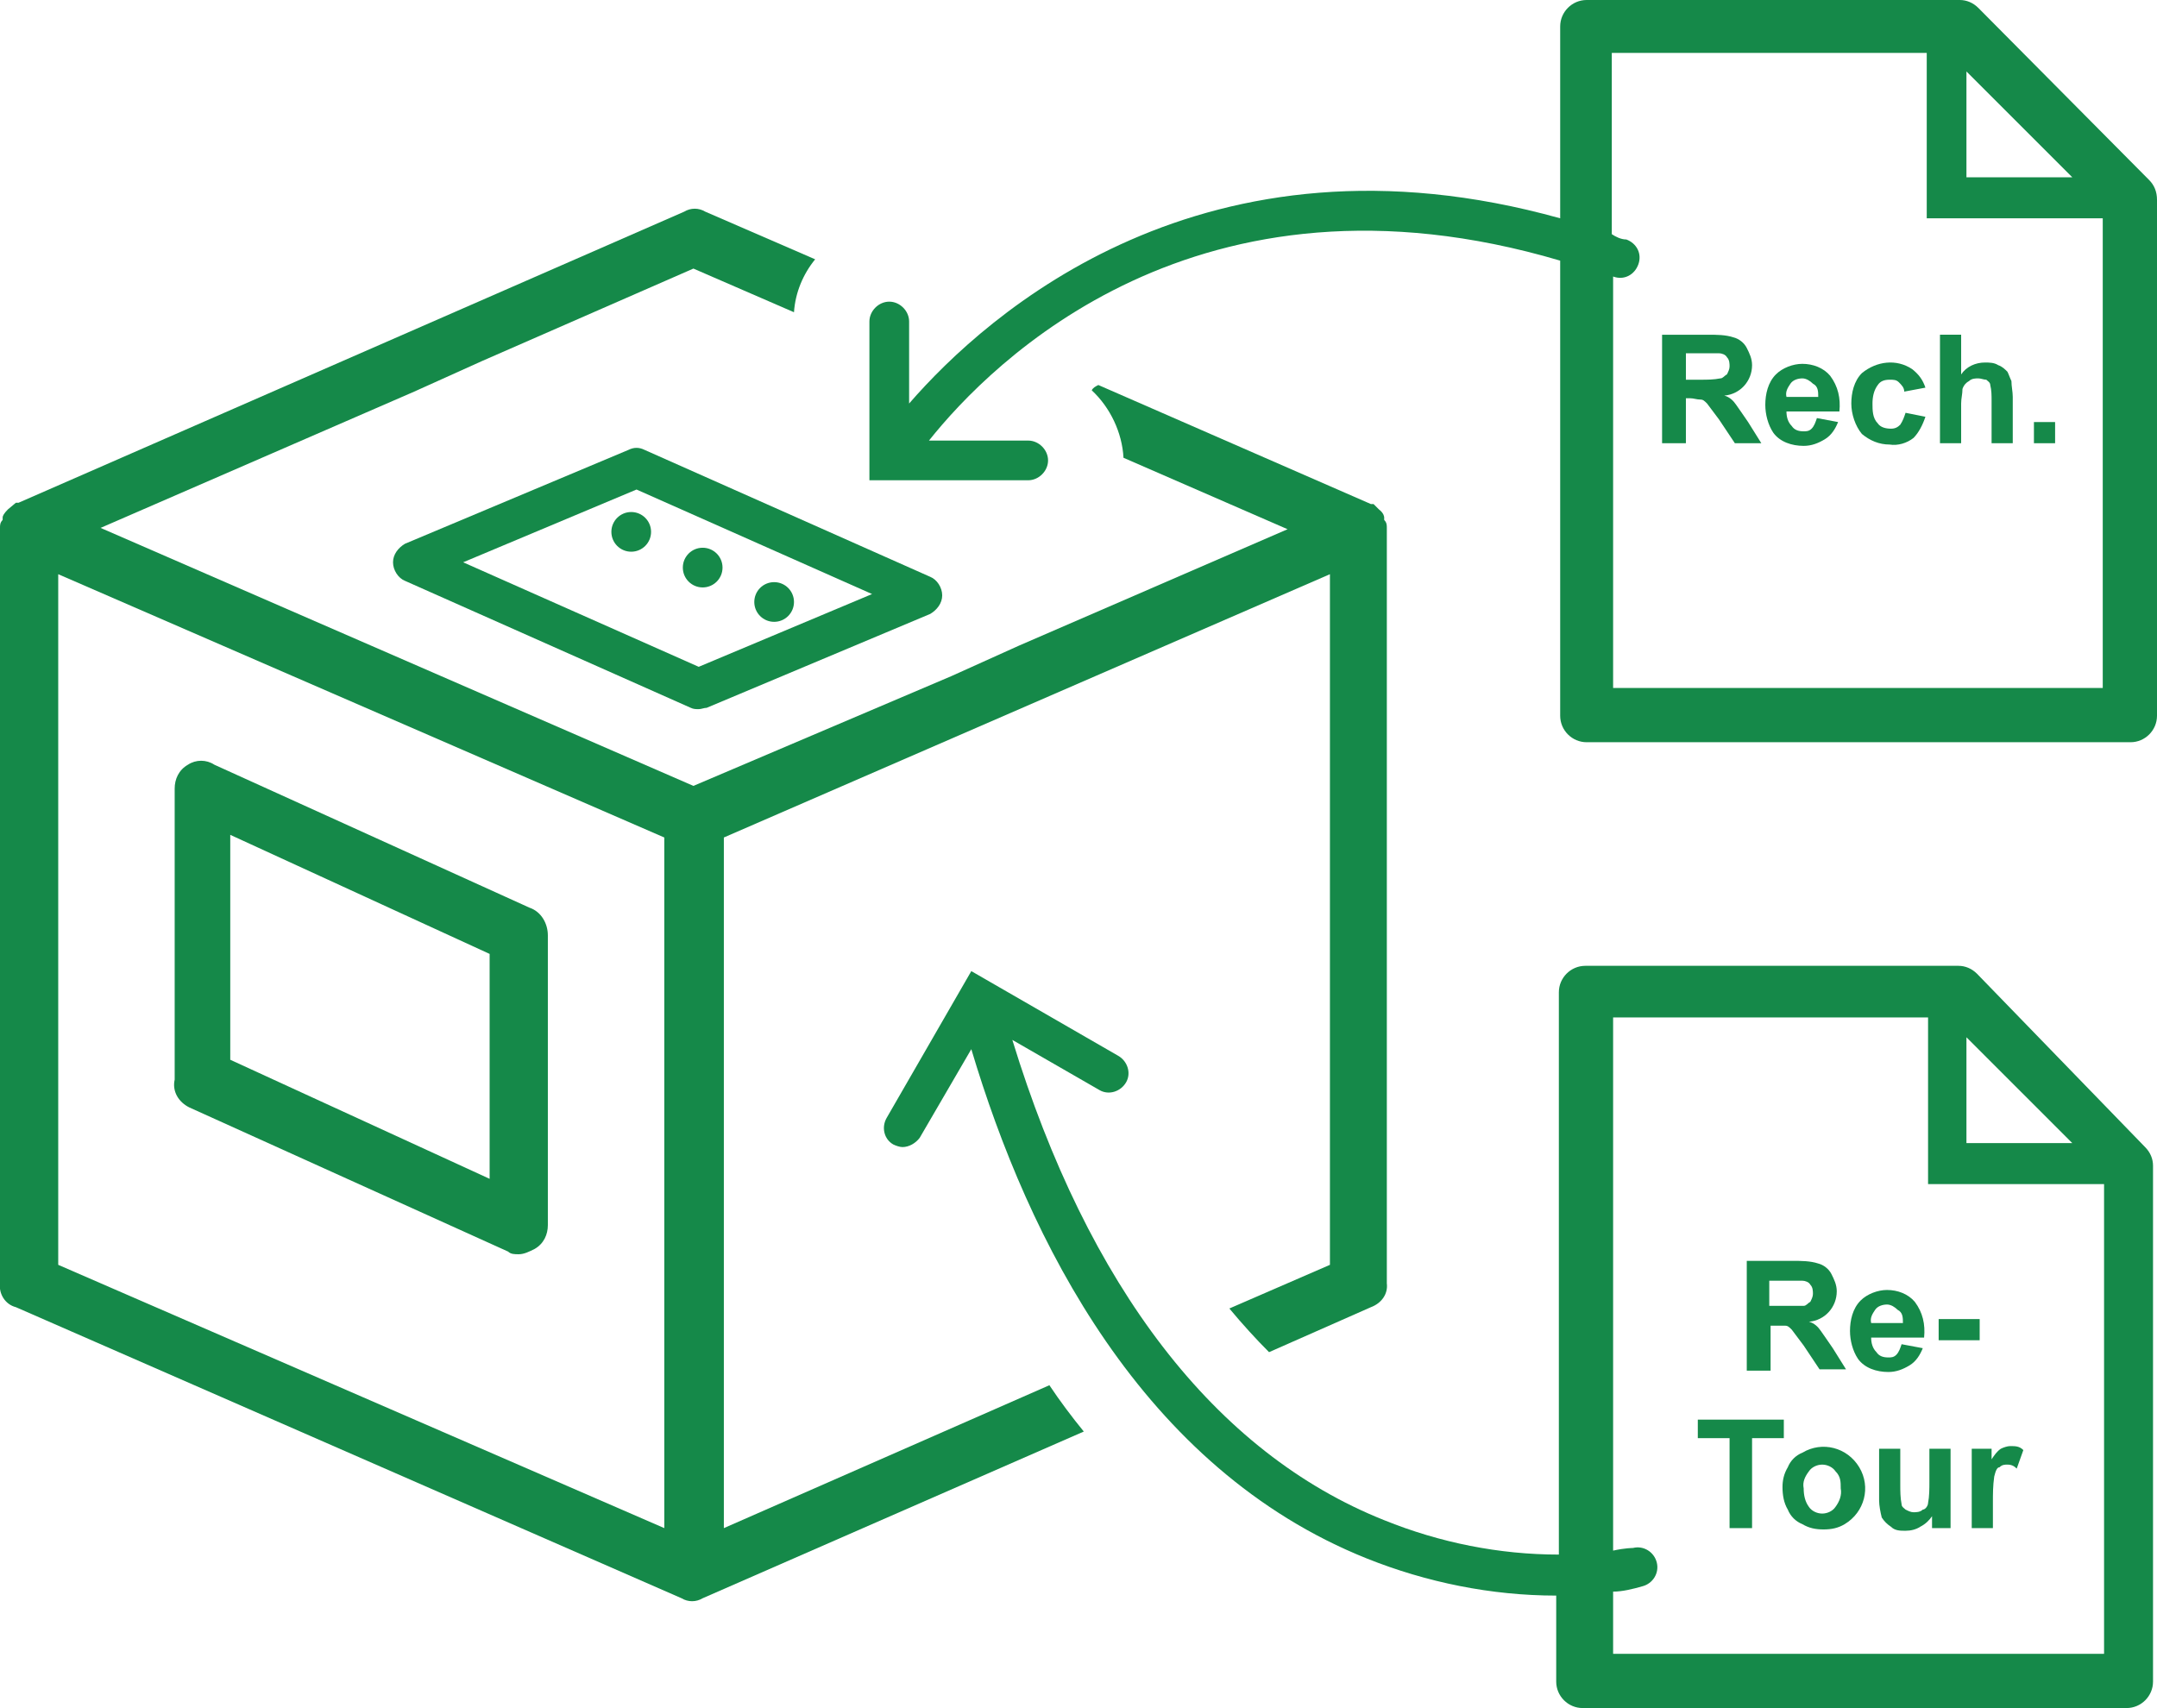 <?xml version="1.0" encoding="UTF-8"?>
<svg id="Ebene_1" xmlns="http://www.w3.org/2000/svg" version="1.1" viewBox="0 0 163 129.1">
  <!-- Generator: Adobe Illustrator 29.7.1, SVG Export Plug-In . SVG Version: 2.1.1 Build 8)  -->
  <defs>
    <style>
      .st0 {
        isolation: isolate;
      }

      .st1 {
        fill: #158949;
      }
    </style>
  </defs>
  <g id="Ebene_2">
    <g id="Illu_2_Kopie">
      <g id="Box">
        <path class="st1" d="M14.3,83.7l24.1,10.9c.2.2.5.2.8.2.4,0,.8-.2,1.2-.4.7-.4,1-1.1,1-1.8v-21.9c0-.9-.5-1.8-1.4-2.1l-23.8-10.8c-.6-.4-1.4-.4-2,0-.7.4-1,1.1-1,1.8v22c-.2.9.3,1.7,1.1,2.1ZM17.4,63.1l19.6,9v17l-19.6-9v-17Z"/>
        <g id="Rechteck_863">
          <path class="st1" d="M52.8,53.6c-.2,0-.4,0-.6-.1l-21.6-9.6c-.5-.2-.9-.8-.9-1.4,0-.6.4-1.1.9-1.4l16.9-7.1c.4-.2.8-.2,1.2,0l21.6,9.6c.5.2.9.8.9,1.4,0,.6-.4,1.1-.9,1.4l-16.9,7.1c-.2,0-.4.1-.6.1ZM35,42.5l17.8,7.9,13.1-5.5-17.8-7.9-13.1,5.5Z"/>
        </g>
      </g>
      <g class="st0">
        <path class="st1" d="M132,103.5v-8.2h3.5c.6,0,1.3,0,1.9.2.4.1.8.4,1,.8.2.4.4.8.4,1.3,0,1.2-.9,2.2-2.1,2.3.4.1.7.4.9.7.2.3.5.7.9,1.3l1,1.6h-2l-1.2-1.8c-.3-.4-.6-.8-.9-1.2-.2-.2-.3-.3-.5-.3s-.5,0-.8,0h-.3v3.4h-1.8ZM133.6,98.7h1.2c.5,0,1,0,1.5,0,.2,0,.3-.2.5-.3.1-.2.2-.4.2-.6,0-.2,0-.5-.2-.7-.1-.2-.4-.3-.6-.3h-2.5v2h0Z"/>
        <path class="st1" d="M143.7,101.6l1.6.3c-.2.5-.5,1-1,1.3-.5.3-1,.5-1.6.5-.9,0-1.8-.3-2.3-1-.4-.6-.6-1.4-.6-2.1,0-.8.2-1.7.8-2.3.5-.5,1.3-.8,2-.8.8,0,1.6.3,2.1.9.6.8.8,1.7.7,2.7h-4c0,.4.1.8.4,1.1.2.3.5.4.9.4.2,0,.4,0,.6-.2.2-.2.3-.5.4-.8ZM143.8,100c0-.4,0-.8-.4-1-.2-.2-.5-.4-.8-.4-.3,0-.7.1-.9.4-.2.3-.4.6-.3,1h2.4Z"/>
        <path class="st1" d="M146.5,101.3v-1.6h3.1v1.6h-3.1Z"/>
      </g>
      <g class="st0">
        <path class="st1" d="M130.7,115.5v-6.8h-2.4v-1.4h6.5v1.4h-2.4v6.8h-1.7Z"/>
        <path class="st1" d="M134.7,112.4c0-.5.1-1,.4-1.5.2-.5.6-.9,1.1-1.1,1.5-.9,3.4-.4,4.3,1.1.9,1.5.4,3.4-1.1,4.3-.5.3-1,.4-1.6.4-.6,0-1.1-.1-1.6-.4-.5-.2-.9-.6-1.1-1.1-.3-.5-.4-1.1-.4-1.7ZM136.3,112.5c0,.5.1,1,.4,1.4.2.3.6.5,1,.5.4,0,.8-.2,1-.5.3-.4.5-.9.4-1.4,0-.5,0-.9-.4-1.3-.2-.3-.6-.5-1-.5-.4,0-.8.2-1,.5-.3.4-.5.8-.4,1.3Z"/>
        <path class="st1" d="M146,115.5v-.9c-.2.3-.5.6-.9.8-.3.2-.7.3-1.1.3-.4,0-.8,0-1.1-.3-.3-.2-.5-.4-.7-.7-.1-.4-.2-.9-.2-1.3v-3.9h1.6v2.7c0,.5,0,1,.1,1.5,0,.2.2.3.3.4.2.1.4.2.6.2.2,0,.5,0,.7-.2.2,0,.4-.3.4-.5.1-.5.1-1.1.1-1.6v-2.5h1.6v6h-1.4Z"/>
        <path class="st1" d="M150.6,115.5h-1.6v-6h1.5v.8c.2-.3.4-.6.7-.8.2-.1.5-.2.7-.2.4,0,.7,0,1,.3l-.5,1.4c-.2-.2-.4-.3-.7-.3-.2,0-.4,0-.6.2-.2,0-.3.3-.4.7-.1.7-.1,1.3-.1,2v1.9h0Z"/>
      </g>
      <g class="st0">
        <path class="st1" d="M125.6,33.5v-8.2h3.5c.6,0,1.3,0,1.9.2.4.1.8.4,1,.8.2.4.4.8.4,1.3,0,1.2-.9,2.2-2.1,2.3.4.1.7.4.9.7.2.3.5.7.9,1.3l1,1.6h-2l-1.2-1.8c-.3-.4-.6-.8-.9-1.2-.2-.2-.3-.3-.5-.3-.3,0-.5-.1-.8-.1h-.3v3.4h-1.8ZM127.3,28.7h1.2c.5,0,1,0,1.5-.1.2,0,.3-.2.5-.3.1-.2.2-.4.2-.6,0-.2,0-.5-.2-.7-.1-.2-.4-.3-.6-.3h-2.5v2h0Z"/>
        <path class="st1" d="M137.3,31.6l1.6.3c-.2.5-.5,1-1,1.3-.5.3-1,.5-1.6.5-.9,0-1.8-.3-2.3-1-.4-.6-.6-1.4-.6-2.1,0-.8.2-1.7.8-2.3.5-.5,1.3-.8,2-.8.8,0,1.6.3,2.1.9.6.8.8,1.7.7,2.7h-4c0,.4.1.8.4,1.1.2.3.5.4.9.4.2,0,.4,0,.6-.2.2-.2.3-.5.4-.8ZM137.4,30c0-.4,0-.8-.4-1-.2-.2-.5-.4-.8-.4-.3,0-.7.1-.9.4-.2.3-.4.6-.3,1h2.4Z"/>
        <path class="st1" d="M145.5,29.3l-1.6.3c0-.3-.2-.5-.4-.7-.2-.2-.4-.2-.7-.2-.4,0-.7.1-.9.4-.3.4-.4.9-.4,1.4,0,.5,0,1.1.4,1.5.2.3.6.4,1,.4.3,0,.5-.1.7-.3.2-.3.3-.6.4-.9l1.5.3c-.2.6-.5,1.2-.9,1.6-.5.4-1.2.6-1.8.5-.8,0-1.5-.3-2.1-.8-.5-.6-.8-1.5-.8-2.3,0-.8.2-1.7.8-2.3,1.1-.9,2.6-1.1,3.8-.3.5.4.8.8,1,1.4Z"/>
        <path class="st1" d="M148.2,25.3v3c.4-.6,1.1-.9,1.8-.9.3,0,.7,0,1,.2.3.1.5.3.7.5.1.2.2.5.3.7,0,.4.1.8.1,1.2v3.5h-1.6v-3.2c0-.4,0-.8-.1-1.2,0-.2-.2-.3-.3-.4-.2,0-.4-.1-.6-.1-.2,0-.5,0-.7.2-.2.1-.4.3-.5.6,0,.4-.1.7-.1,1.1v3h-1.6v-8.2h1.6Z"/>
        <path class="st1" d="M153.7,33.5v-1.6h1.6v1.6h-1.6Z"/>
      </g>
      <path class="st1" d="M149.4,73.6c-.4-.4-.9-.6-1.4-.6h-28.2c-1.1,0-2,.9-2,2v42.5c-4.5,0-9-.9-13.2-2.6-12.8-5.1-22.4-17.7-28.1-36.3l6.6,3.8c.7.4,1.6.1,2-.6.4-.7.1-1.6-.6-2l-11.1-6.4-6.4,11.1c-.4.7-.2,1.6.5,2,0,0,0,0,0,0,.2.1.5.2.7.2.5,0,1-.3,1.3-.7l3.9-6.7c4.3,14.4,12.9,31.7,29.9,38.5,4.5,1.8,9.4,2.8,14.3,2.8v6.5c0,1.1.9,2,2,2h41.1c1.1,0,2-.9,2-2v-39c0-.5-.2-1-.6-1.4l-12.7-13.1ZM148.6,78.4l8,8h-8v-8ZM159,125h-37.1v-4.7c.7,0,1.5-.2,2.2-.4.8-.2,1.3-1,1.1-1.8-.2-.8-1-1.3-1.8-1.1,0,0-.6,0-1.5.2v-40.3h23.8v12.6h13.3v35.5Z"/>
      <path class="st1" d="M162.4,13.6l-12.9-13c-.4-.4-.9-.6-1.4-.6h-28.2c-1.1,0-2,.9-2,2v14.5c-26.9-7.5-43.3,7.2-49.2,14v-6.2c0-.8-.7-1.5-1.5-1.5s-1.5.7-1.5,1.5v12h12c.8,0,1.5-.7,1.5-1.5s-.7-1.5-1.5-1.5h-7.5c4.7-5.9,20.3-21.7,47.7-13.6v34.4c0,1.1.9,2,2,2h41.1c1.1,0,2-.9,2-2V15.1c0-.6-.2-1.1-.6-1.5ZM148.6,5.4l8,8h-8v-8ZM159,52h-37.1v-31.1h0c.8.3,1.6-.1,1.9-.9.3-.8-.1-1.6-.9-1.9-.4,0-.8-.2-1.1-.4V4h23.8v12.5h13.3v35.5h0Z"/>
      <path class="st1" d="M104.6,39.3v-.2c0,0,0-.3-.4-.6l-.4-.4h-.2l-20.6-9c-.2.1-.4.2-.5.4,1.4,1.3,2.3,3.2,2.4,5.1l12.4,5.4-20.3,8.8-5.1,2.3-19.5,8.3L7.6,39.9l23.7-10.3,5.1-2.3,16-7,7.6,3.3c.1-1.5.7-2.9,1.6-4l-8.3-3.6c-.5-.3-1.1-.3-1.6,0L1.4,38h-.2l-.6.5c-.3.3-.4.5-.4.6v.2C0,39.5,0,39.7,0,39.9v57.1c-.1.8.4,1.6,1.2,1.8l50.3,22c.5.3,1.1.3,1.6,0l28.8-12.6c-.9-1.1-1.8-2.3-2.6-3.5l-24.6,10.8v-52.2l45.8-19.9v52.2l-7.6,3.3c1,1.2,2,2.3,3,3.3l7.7-3.4c.8-.3,1.3-1,1.2-1.8v-57.1c0-.2,0-.4-.2-.6ZM50.2,115.5L4.4,95.6v-52.2l45.8,19.9v52.2Z"/>
      <circle class="st1" cx="47.7" cy="40.2" r="1.5"/>
      <circle class="st1" cx="53.1" cy="42.9" r="1.5"/>
      <circle class="st1" cx="58.5" cy="45.5" r="1.5"/>
    </g>
  </g>
</svg>
